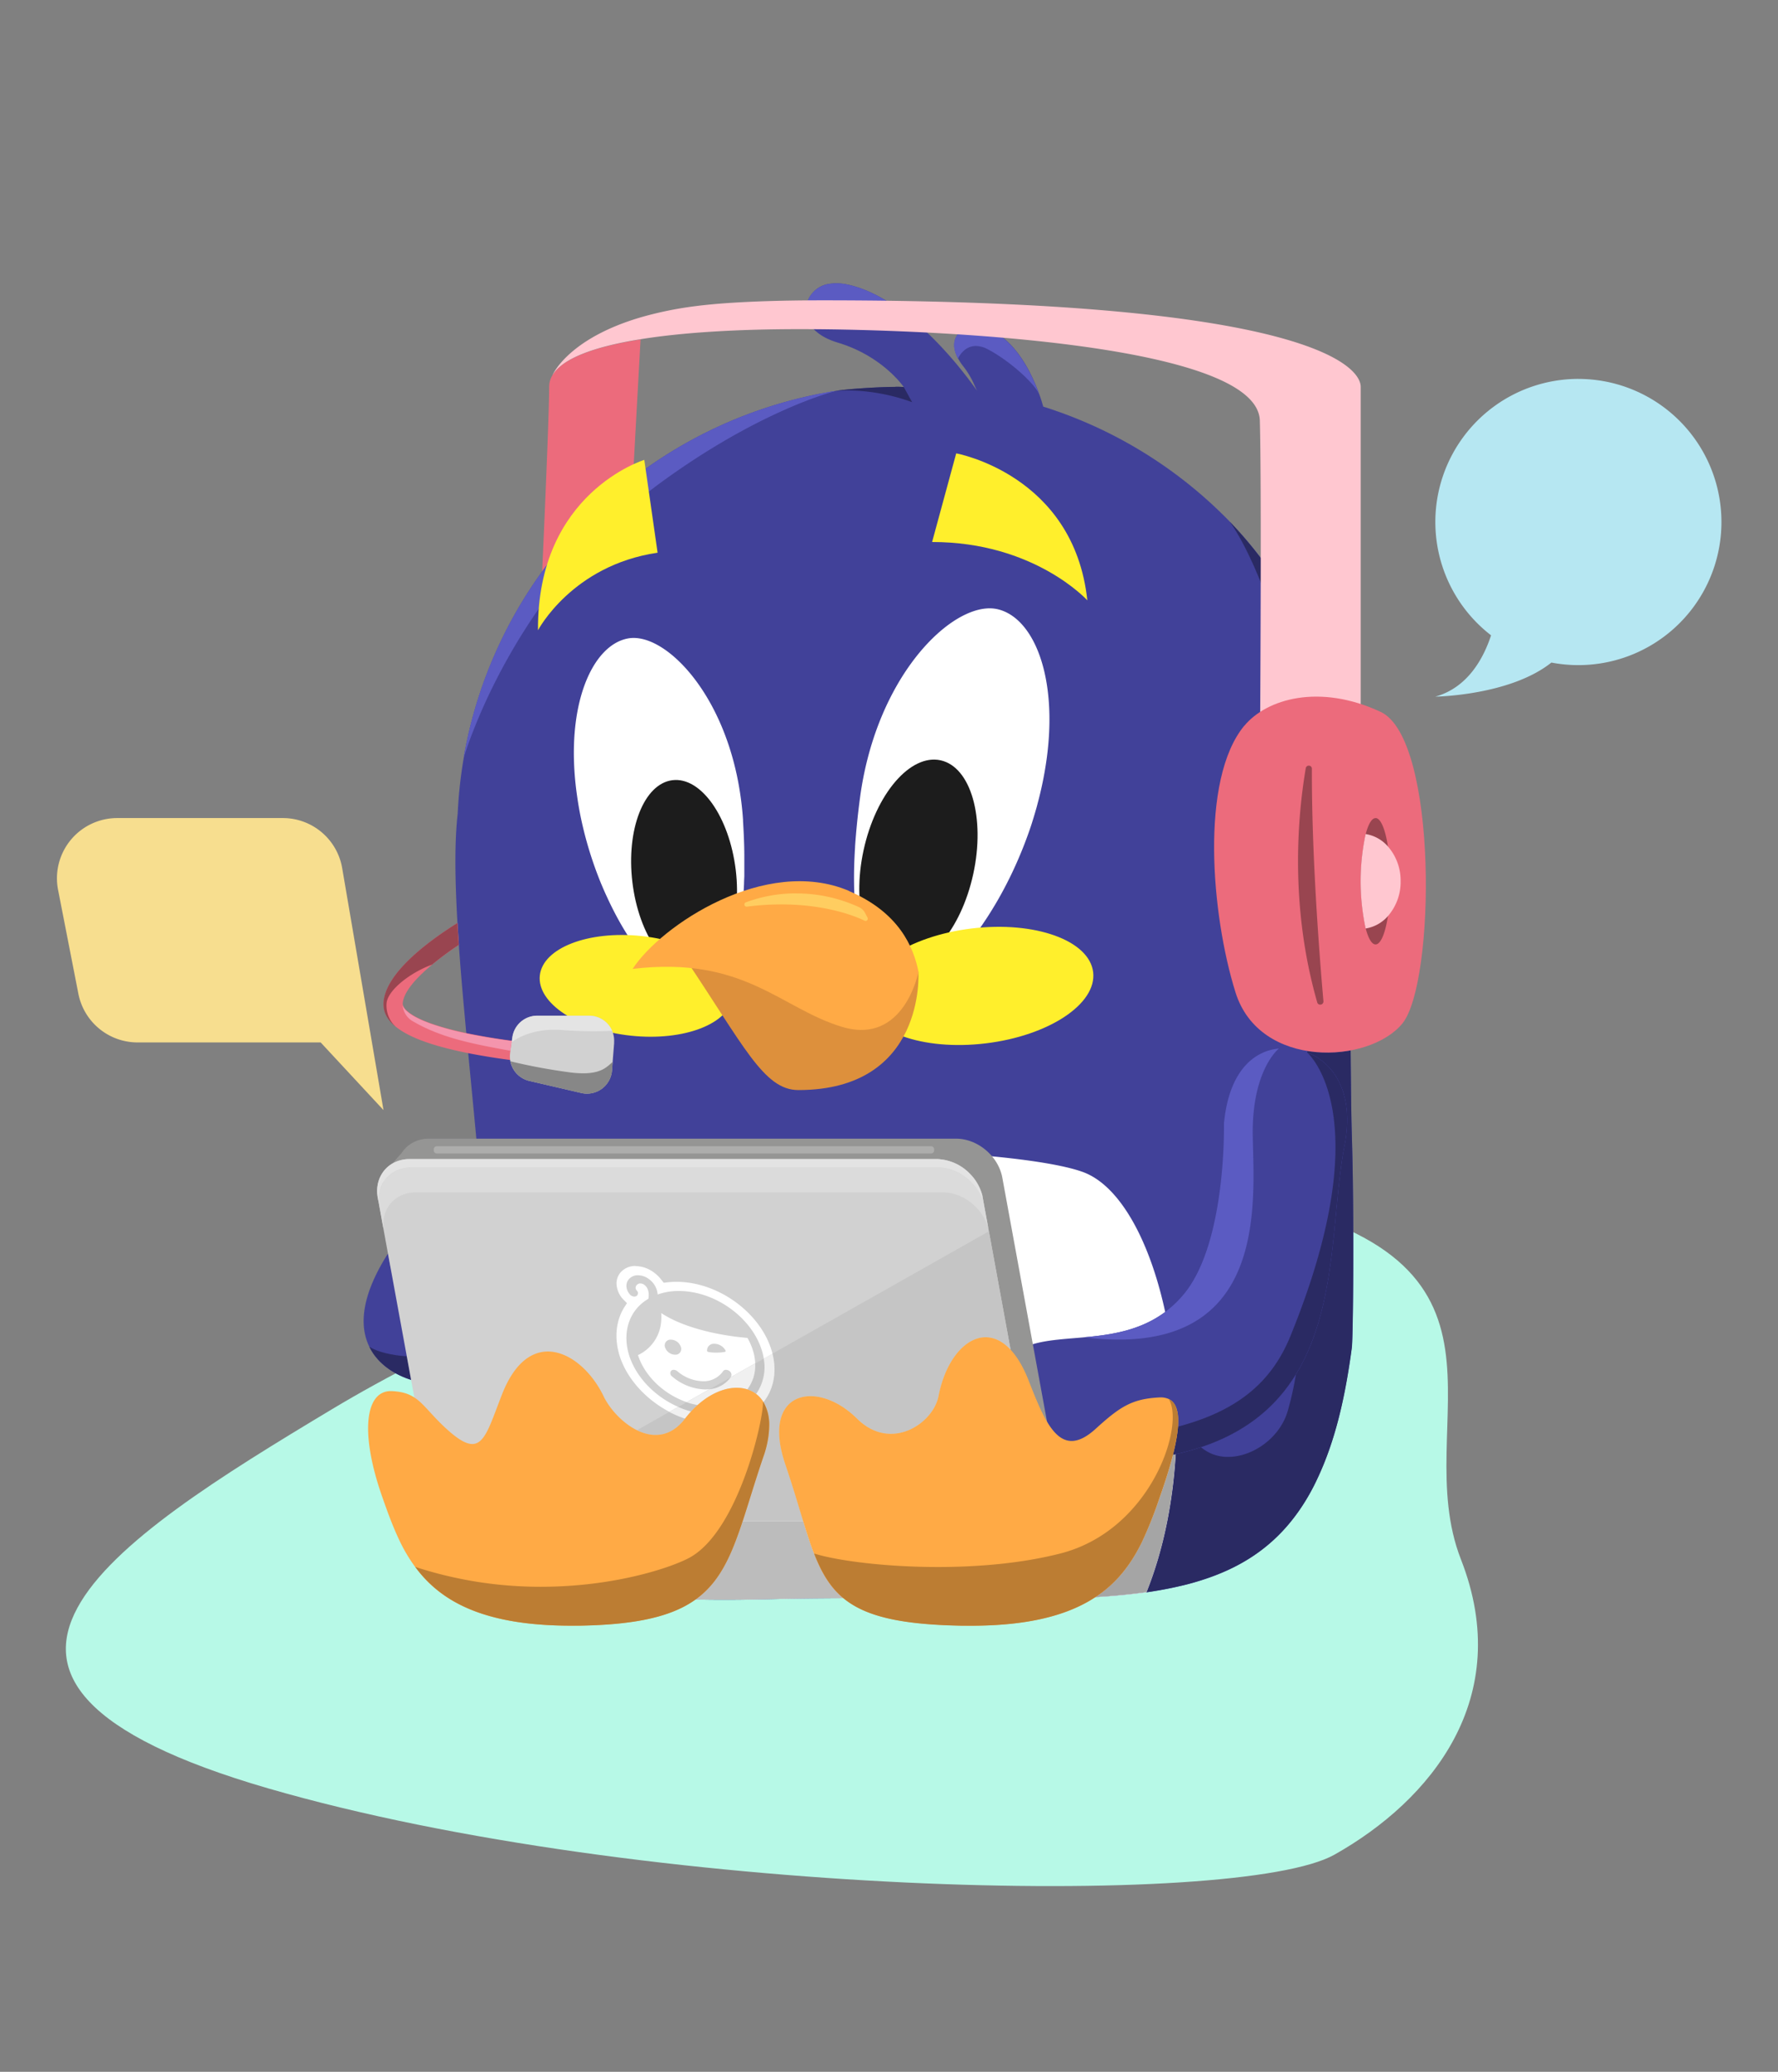 <svg xmlns="http://www.w3.org/2000/svg" viewBox="0 0 637.99 743.31"><rect x="0" y="0" width="637.99" height="743.31" fill="#808080" stroke="none"/><g id="Camada_2" data-name="Camada 2"><g id="Camada_14" data-name="Camada 14"><path d="M229.85,121.72l-1.18,21.43-4.37,80.11L193,238.81s4.05-85.53,4.05-100a8,8,0,0,1,1.07-4l0,0h0c3.46-6.08,14.9-10.35,31.67-13" style="fill:#ec6b7c"/><path d="M119.05,505.64c-79,47.41-156.78,97.12-22.78,136s348,43.22,382.57,23.77,64.84-56.19,45.39-105.91,30.25-108.07-77.81-129.68S198,458.24,119.05,505.64" style="fill:#b7f9e7"/><path d="M485,483.5l0,.24c-2.17,16-5.45,32.22-12.37,46.85A79.5,79.5,0,0,1,468.7,538c-9.07,15-21.46,23.84-37.55,28.94-2.5.8-5.09,1.52-7.76,2.12q-5.81,1.37-12.19,2.27a.93.93,0,0,0-.26,0c-17.63,2.45-38.58,2.58-63.21,2.38-21.6-.17-46-.59-73.47.1-44.81,1.13-71.58-2.9-87.12-10.46C154.46,547.4,171.28,515.8,174,483.62c2.12-25.4-2.25-66.54-6-105.77-.23-2.39-.46-4.78-.68-7.14-1-10.93-2-21.63-2.67-31.7q-.27-4-.5-7.84v0c-.91-15.48-1.09-29.13.09-39.35a161.27,161.27,0,0,1,2.2-20.15l0-.16c0-.12,0-.3.08-.53a161.29,161.29,0,0,1,127-129.59c1.78-.34,3.6-.65,5.4-1H299c.2,0,.41-.06.62-.1l.06,0c5-.89,21.43-1.81,24.67-1.34,0,0-7.47-11.13-23.65-16-4.59-1.37-7.55-3.39-9.37-5.58l-.12-.15c-4.62-5.72-1-14.28,6.29-15.38a18.34,18.34,0,0,1,5.86.1c10.12,1.9,19.94,8.75,28,16.14,3.17,2.93,6.07,5.92,8.61,8.77,1.17,1.3,2.27,2.58,3.27,3.79,4.25,5.08,6.95,9,7.39,9.6-.87-1.49-1.69-4.59-5.06-8.92a19.26,19.26,0,0,1-1.76-2.65c-4.47-8.26,2.65-12.77,8.58-11.3,11.53,2.84,17.95,16.84,20.54,24.12l.08.2c.89,2.52,1.31,4.16,1.31,4.19a160.31,160.31,0,0,1,67,41.32l.06.05a147.36,147.36,0,0,1,16.2,20.2c30.46,45.8,26.07,152,27.52,200.32.85,28.64.47,70.68,0,75.71" style="fill:#414199"/><path d="M315.7,351.65l7.68,3.35a10.32,10.32,0,0,1-4.93-1.28A13.3,13.3,0,0,1,315.7,351.65Z" style="fill:#fff"/><path d="M375.55,272.4a128.93,128.93,0,0,1-3.29,16.09c-.11.46-.23.92-.36,1.37q-.9,3.18-1.9,6.28a150.83,150.83,0,0,1-7.81,19c-1.23,2.47-2.49,4.87-3.81,7.18h0c-.73,1.29-1.47,2.54-2.23,3.77-.25.42-.51.83-.76,1.24-1.07,1.7-2.16,3.34-3.25,4.94l-.15.21c-.65.9-1.28,1.8-1.92,2.66-.35.47-.7.93-1.05,1.37s-.7.91-1,1.34c-1.39,1.75-2.81,3.41-4.24,4.94-.35.37-.7.75-1.06,1.12L341.61,345a53.6,53.6,0,0,1-4.25,3.81l-.52.41c-.23.18-.45.36-.68.52s-.74.55-1.12.81l-1.07.74c-.44.27-.87.54-1.3.78s-.62.36-.93.53-.66.35-1,.51-.86.4-1.29.58a6.37,6.37,0,0,1-.79.3c-.19.08-.39.14-.58.2a8.39,8.39,0,0,1-.85.27l-.75.19a9.4,9.4,0,0,1-1,.19c-.22,0-.43.06-.65.08a11.8,11.8,0,0,1-1.44.08l-7.68-3.35c-4-3.88-7.47-11.42-8.74-24.59-.28-3.05-.47-6.38-.51-10.06-.06-4,.05-8.3.36-13.05,0-.1,0-.2,0-.29.36-5.21.91-10.89,1.73-17.09a120.38,120.38,0,0,1,2.79-14.49c9.35-36.26,33.21-56.71,46.7-53.49,12.81,3.06,21.61,24,17.51,53.81" style="fill:#fff"/><path d="M266.63,294.3a114.7,114.7,0,0,0-2.09-15.49c-.1-.5-.21-1-.32-1.47-7-31.63-26.62-50.34-38.71-48.31-13.1,2.23-23.09,24.46-18.43,56.62.36,2.52.8,5.11,1.35,7.76a136,136,0,0,0,7.19,23.44c.72,1.71,1.43,3.37,2.2,5,5.21,11.38,11.6,20.95,18,27h0c6.3,6,12.55,8.65,17.62,6.25,5.68-2.7,11.48-11.57,13.19-32.25q.22-2.78.35-5.83c0-.88.07-1.77.1-2.68,0-.48,0-.95,0-1.43s0-1.08,0-1.64c0-1,0-2,0-3v-1.07c0-4-.2-8.32-.48-12.93" style="fill:#fff"/><path d="M356.16,326.12c-1.31,2.16-2.65,4.21-4,6.18C353.5,330.33,354.85,328.26,356.16,326.12Z" style="fill:#fff"/><path d="M334.46,194.46l8.65-31.8s42.23,7.59,47.05,52.73C390.16,215.39,371.15,194.43,334.46,194.46Z" style="fill:#ffef2c"/><path d="M411.39,571.3c-15.46,2.16-33.47,2.52-54.25,2.45-23.74-.09-51.12-.75-82.44,0-33.65.84-57.11-1.23-73.31-5.51a75.44,75.44,0,0,1-13.81-5c-3.47-13.3-6.33-28.18-5-38,2.78-20.4,9.73-63.49,9.73-78.32s14.72-28.95,30.87-30.95c56.41-7,143.48-3.48,165.41,4.53,29.19,10.65,45.83,93.39,22.79,150.72" style="fill:#fff"/><path d="M288.2,545.75H266.47c-1.2,3.61-2.39,7-3.68,10-3.21,7.65-7.07,13.66-13.23,18.08q5.22.12,10.87.12,6.81,0,14.27-.18c9.71-.25,19-.36,28-.39-4.89-4-8-9.31-10.6-16.1q-1-2.47-1.87-5.22c-.67-2-1.34-4.12-2-6.34" style="fill:#bcbcbc"/><path d="M293.35,103.51a9.49,9.49,0,0,0-2.14,13.75l.08.1-.09-.12a9.49,9.49,0,0,1,2.15-13.73" style="fill:#dfdfdf"/><path d="M300.1,101.67a18.36,18.36,0,0,0-2.59.19,9.64,9.64,0,0,0-4.16,1.65,9.49,9.49,0,0,0-2.15,13.73l.09.12,0,0c-1.31-5,5.89-8.16,15.07-8.16,8.29,0,18.19,2.6,24.93,8.88h0c-8-7.39-17.85-14.24-28-16.13a18,18,0,0,0-3.25-.3" style="fill:#5b5bc2"/><path d="M372.31,139.94c.21.53.4,1,.57,1.52v0c-.17-.49-.37-1-.58-1.56m-29.8-14.63a12.15,12.15,0,0,0,1.26,3.39h0a12,12,0,0,1-1.26-3.38m7.57-8.2a9.32,9.32,0,0,0-3,.49,9.32,9.32,0,0,1,3-.49,9.22,9.22,0,0,1,2.27.28l.63.17-.63-.17a9.22,9.22,0,0,0-2.27-.28" style="fill:#dfdfdf"/><path d="M350.08,117.11a9.32,9.32,0,0,0-3,.49,6.52,6.52,0,0,0-4.58,7.71,12,12,0,0,0,1.26,3.38h0c0-.06,1.9-4.56,6.41-4.56a9.29,9.29,0,0,1,4.32,1.21c7.44,3.87,16.61,12,18.38,16.11-.17-.48-.36-1-.57-1.52-2.85-7.39-9-19.41-19.33-22.38l-.63-.17a9.22,9.22,0,0,0-2.27-.28" style="fill:#5b5bc2"/><path d="M299.61,140.29l-.6.11h.08l.52-.1m0,0h0l-.14,0,.14,0h0m21.77-1.5c-2.74,0-6.72.16-10.61.41,3.86-.24,7.8-.4,10.53-.4a23.92,23.92,0,0,1,3,.13v0a25.26,25.26,0,0,0-2.92-.12" style="fill:#a5a5a5"/><path d="M299.09,140.39h0m22.24-1.59c-2.73,0-6.67.16-10.53.4-4.52.29-8.92.69-11.13,1.08h-.06l-.14,0-.15.05a48.23,48.23,0,0,1,5.07-.26,69.45,69.45,0,0,1,22.91,4.23l-3-5.43h0v0a23.92,23.92,0,0,0-3-.13" style="fill:#2a2a63"/><path d="M281.07,523c-1.74-6-1.85-10.77-.81-14.31.23,3.9.51,8.92.81,14.31" style="fill:#bcbcbc"/><path d="M484.59,376.88h0c.12,11.71.19,22.24.45,30.91.31,10.46.45,22.71.49,34.29h0c0-11.58-.18-23.83-.48-34.3-.26-8.67-.34-19.2-.46-30.9m-43.26-189.6h0a147.1,147.1,0,0,1,9.94,11.5,149.4,149.4,0,0,0-9.94-11.51" style="fill:#a5a5a5"/><path d="M420,569.76c-1.41.29-2.85.56-4.31.81,1.46-.25,2.9-.52,4.31-.81m11.46-3-.28.09-.14.05.15-.05.27-.09m53.05-79.4c-2.18,14.83-5.47,29.68-11.86,43.19-.59,1.26-1.2,2.47-1.82,3.66.63-1.18,1.23-2.4,1.82-3.66,6.38-13.52,9.69-28.35,11.86-43.19m.93-17.77c-.09,7.19-.23,12.31-.38,13.87l0,.14,0-.14c.15-1.56.29-6.68.38-13.87m.12-27.55c0,.92,0,1.84,0,2.76,0-.92,0-1.84,0-2.76h0" style="fill:#76a195"/><path d="M484.59,376.88a46.29,46.29,0,0,1-8.37.76,44.15,44.15,0,0,1-7.07-.56c-.09.34-.15.52-.15.52h0c7.73,2.91,14.4,10.83,14.39,24.21a47.47,47.47,0,0,1-.95,9.17c-4.65,23.78-2.38,57.54-17.43,82.09a113.76,113.76,0,0,1-3,13.36c-2.85,9.47-12.47,16.27-21.34,16.27a14.7,14.7,0,0,1-9.73-3.47q-4.25,1.41-9,2.49c-1,17.08-4.32,34.21-10.47,49.53,1.44-.21,2.86-.44,4.25-.68s2.9-.52,4.31-.81c1.15-.23,2.29-.49,3.42-.75,2.62-.58,5.17-1.3,7.62-2.07l.14-.05.28-.09c16-5.12,28.25-13.89,37.27-28.85.72-1.19,1.42-2.42,2.1-3.7s1.23-2.4,1.82-3.66c6.39-13.51,9.68-28.36,11.86-43.19.18-1.22.35-2.45.51-3.67l0-.09,0-.14c.15-1.56.29-6.68.38-13.87.09-6.83.14-15.53.13-24.79,0-.92,0-1.84,0-2.76,0-11.58-.18-23.83-.49-34.29-.26-8.67-.33-19.2-.45-30.91M441.33,187.29c.87,1.17,13.9,19.09,23.35,63.32a42.27,42.27,0,0,1,7.62-.68c.61,0,1.23,0,1.86,0-3.88-16.61-9.23-31.34-16.65-42.49-2-3-4.06-5.88-6.24-8.69a147.1,147.1,0,0,0-9.94-11.5" style="fill:#2a2a63"/><path d="M421.88,521.72l-1,.21c-1.15,4.53-2.8,9.76-4.88,15.61a146.67,146.67,0,0,1-6.31,15.76C406,560.85,401,567.74,393,573c6.32-.38,12.29-.93,17.92-1.71a1.14,1.14,0,0,1,.26,0l.2,0c6.15-15.32,9.47-32.45,10.47-49.53" style="fill:#a5a5a5"/><path d="M175.18,240.33A160.43,160.43,0,0,0,166.51,271c0,.22-.06.39-.08.52v0c0-.12,0-.3.08-.53a159.79,159.79,0,0,1,8.66-30.63m124.43-100h0" style="fill:#dfdfdf"/><path d="M299.32,140.37a1.27,1.27,0,0,0-.28,0h-.1c-1.8.32-3.62.62-5.4,1a161.48,161.48,0,0,0-118.36,99A159.79,159.79,0,0,0,166.52,271c0,.23-.07.41-.08.53v.11c.7-1.86,17.78-60.17,71.36-99,33.3-24.16,58.38-31.38,61.54-32.21" style="fill:#5b5bc2"/><path d="M299.61,140.29h0l-.52.1.38-.07.14,0" style="fill:#c9c9c9"/><path d="M299.47,140.32l-.38.07h0a1.27,1.27,0,0,1,.28,0l.15-.05" style="fill:#3a3a8a"/><path d="M193.05,226.12s12.2-23.31,42.91-27.82L231.19,165S192.66,176.68,193.05,226.12Z" style="fill:#ffef2c"/><polyline points="147.54 495.07 148.5 500.25 148.5 500.26 147.55 495.07 147.54 495.07" style="fill:#87b8aa"/><path d="M147.54,495.07c-5.16-1.59-11.74-5.18-15-11.86-3.53-7.17-3.24-17.89,6.7-33.5l1,5.46c7,1.25,16.21,3.19,23.46,7.85h0a23.9,23.9,0,0,1,10.43,13.05c4.71,14.91-15.88,22.28-26.58,19" style="fill:#414199"/><path d="M132.53,483.2h0c3.27,6.68,9.85,10.27,15,11.86h0L146,486.61c-5.43-.32-10.64-1.6-13.47-3.41" style="fill:#2a2a63"/><path d="M482.44,411c-8.11,41.45,4.82,113.25-89.68,113.69a41.83,41.83,0,0,1-22.84-6.37h0a36,36,0,0,1-4.49-3.39c-7-6.16-12-15.12-4.23-26.32,5.29-7.65,16-7.75,27.89-8.82,12.19-1.11,25.65-3.24,35.82-15.61,15.24-18.54,14.26-61.08,14.26-61.08,1.75-18.55,10.48-26,19.68-26.9h0A22.16,22.16,0,0,1,469,377.6c9.36,3.52,17.16,14.39,13.44,33.38" style="fill:#414199"/><path d="M264,312.09c2.29,19-4.16,35.4-14.4,36.64s-20.39-13.17-22.68-32.18,4.15-35.4,14.4-36.64S261.67,293.08,264,312.09Z" style="fill:#1c1c1c"/><path d="M349.23,313.57c-4.39,20.17-16.76,34.6-27.63,32.23s-16.11-20.63-11.72-40.8,16.76-34.59,27.62-32.22,16.12,20.63,11.73,40.79" style="fill:#1c1c1c"/><path d="M469,377.6s26.54,22.13-6,101.84c-7.08,17.34-20,27-40.28,32.4a60.67,60.67,0,0,1-1.81,10.09c63.7-13.56,54.34-74.19,61.54-110.95a47.47,47.47,0,0,0,.95-9.17c0-13.38-6.66-21.3-14.39-24.21" style="fill:#2a2a63"/><path d="M378.33,524.4,359.66,422.53c-1.42-7.74-8.84-14-16.58-14H154a11.84,11.84,0,0,0-7.77,2.71h0l-.07.07a11,11,0,0,0-2,2.3l-7.81,8.91,24.9,101.89c1.42,7.73,8.84,14,16.58,14l189.74,4.71,6-6.65c3.7-2.43,5.67-6.92,4.73-12.07" style="fill:#959594"/><path d="M359.89,545.75h-189c-6.45,0-12.7-4.37-15.42-10.32a15.68,15.68,0,0,1-1.16-3.69L153,525l-1.64-9-2.26-12.27-11.36-62v-.07l-1.74-9.5v-.06l-.42-2.26c-1.42-7.73,3.71-14,11.44-14H336.1a17.63,17.63,0,0,1,16.41,13.28l0,.13c.05.19.09.39.13.59l2.19,11.89,12.6,68.82,1.89,10.27,2,10.9c1.42,7.74-3.71,14-11.44,14" style="fill:#d1d1d1"/><path d="M228.09,454.2h0a7,7,0,0,0-4.8,1.71l0,0a6,6,0,0,0-2.07,4.53,8.52,8.52,0,0,0,2.24,5.56l.05.05.23.25,1.23,1.25-.75,1.14c-3,4.58-3.81,10.44-2.23,16.52v0l.07.22,0,.1c2.45,8.74,9.49,16.46,18.12,21l3.16-1.78c-8.53-3.74-15.62-11.06-17.87-19.46l0,0h0c-2.11-8.09.65-15.51,7.2-19.32.2-1.28.31-3.69-1.47-5a2.49,2.49,0,0,0-1.44-.5,1.52,1.52,0,0,0-1.11.43,1.41,1.41,0,0,0-.18,2.1l0,0a1.26,1.26,0,0,1-.12,2,1.45,1.45,0,0,1-.72.18,2.2,2.2,0,0,1-1.6-.75c-1.69-1.94-1.68-4.43.05-5.89a4.11,4.11,0,0,1,2.87-1,6.62,6.62,0,0,1,3.92,1.38,7.6,7.6,0,0,1,3.12,5.51,22.47,22.47,0,0,1,7.57-1.25h.05c13.27,0,26.72,9.93,30,22.14a21.59,21.59,0,0,1,.46,2.14l3.12-1.76-.09-.38c-3.75-14-19.14-25.43-34.34-25.43h-.1a28.33,28.33,0,0,0-3.08.17l-1.42.16-1-1.25a12.55,12.55,0,0,0-2.48-2.4,11.18,11.18,0,0,0-6.59-2.32" style="fill:#fff"/><path d="M256.78,485.29a15.24,15.24,0,0,1-2.4-.2c-.46-.07-.59-.15-.66-.42a.85.85,0,0,1,0-.32,2.4,2.4,0,0,1,2.6-2.24h.06a4.75,4.75,0,0,1,3.79,2.11,1.76,1.76,0,0,1,.22.46c0,.17,0,.28-.27.34h0a14.39,14.39,0,0,1-2.74.26h-.58m-14.59.76a3.9,3.9,0,0,1-3.59-2.7,2.06,2.06,0,0,1,2.15-2.7,3.87,3.87,0,0,1,3.58,2.69h0a2.06,2.06,0,0,1-2.14,2.7h0m-4.94-14.91a18.32,18.32,0,0,1-.13,3.93,14.52,14.52,0,0,1-8.22,11.13c2.43,7.62,9.41,14.1,17.46,16.86l8.22-4.65a13.68,13.68,0,0,1-1.59.11,19,19,0,0,1-11.85-4.67,1.4,1.4,0,0,1-.3-2.06h0a1.28,1.28,0,0,1,.88-.31,2.06,2.06,0,0,1,1.37.56h0a14.78,14.78,0,0,0,9.1,3.54,8.5,8.5,0,0,0,7.21-3.54,1.19,1.19,0,0,1,1.08-.56,1.94,1.94,0,0,1,1.05.32,1.64,1.64,0,0,1,.81,2.06l-.18.28,8.81-5a17.46,17.46,0,0,0-.61-3.88,21.59,21.59,0,0,0-2.18-5.23,96.91,96.91,0,0,1-13.11-2c-7.4-1.67-13.38-4-17.83-6.91" style="fill:#fff"/><path d="M240.17,506.56l-11.62,6.57a15.19,15.19,0,0,0,6.69,1.7c3.65,0,7.32-1.65,10.55-5.84l0,0a38.15,38.15,0,0,1-5.64-2.39m6.19-3.5-3,1.72a31.8,31.8,0,0,0,4.63,1.63c.77-.84,1.56-1.61,2.35-2.32a27.66,27.66,0,0,1-3.95-1m15.81-8.93-7.59,4.28a10.59,10.59,0,0,0,7.59-4.28m11.88-6.72L271,489.15a14.15,14.15,0,0,1-2.81,9.33,10.54,10.54,0,0,1,3.15,1.65,16.81,16.81,0,0,0,2.73-12.72m80.79-45.66-77.67,43.9c1.7,6.77.35,12.91-3.23,17.42a15.92,15.92,0,0,1,2.07,8.39,34.6,34.6,0,0,1-2.08,11.07c-3,8.72-5.22,16.44-7.46,23.22H288.2c-1.81-5.93-3.77-12.65-6.35-20.22-.29-.86-.56-1.69-.78-2.5-1.74-6-1.85-10.77-.81-14.31,1.54-5.25,5.6-7.81,10.59-7.81,5.17,0,11.34,2.75,16.71,8.08,3.9,3.87,8.14,5.43,12.14,5.43,8.4,0,15.79-6.84,17.08-13.52,2.46-12.64,9.48-21.13,16.91-21.13,3,0,6.07,1.38,8.93,4.44l-7.78-42.46" style="fill:#c5c5c5"/><path d="M243.33,504.78l-3.16,1.78a38.15,38.15,0,0,0,5.64,2.39c.7-.9,1.42-1.75,2.15-2.54a31.8,31.8,0,0,1-4.63-1.63m33.84-19.13-3.12,1.76a16.81,16.81,0,0,1-2.73,12.72,10.43,10.43,0,0,1,2.45,2.66h0l.17.27c3.58-4.51,4.93-10.65,3.23-17.42" style="fill:#f0f0f0"/><path d="M271,489.15l-8.81,5a10.59,10.59,0,0,1-7.59,4.28l-8.22,4.65a27.66,27.66,0,0,0,3.95,1c4.67-4.16,9.69-6.18,14-6.18a12.56,12.56,0,0,1,3.82.57,14.15,14.15,0,0,0,2.81-9.33" style="fill:#f0f0f0"/><path d="M334.09,411.24H156.75a1.1,1.1,0,0,0-1.1,1.1v.41a1.1,1.1,0,0,0,1.1,1.1H334.09a1.1,1.1,0,0,0,1.1-1.1v-.41a1.1,1.1,0,0,0-1.1-1.1" style="fill:#adadac"/><path d="M351.31,425.77a15.9,15.9,0,0,1,1.2,3.37v.13l0,.07c0,.17.08.35.11.52l.83,4.51-.83-4.51a15.84,15.84,0,0,0-1.35-4.09m0,0v0m-3.18-4.5.17.18h0l-.18-.19m-3.32-2.72h0m0,0h0m0,0h0m0,0h0m0,0h0m0,0h0m0,0h0m0,0h0m0,0h0m0,0,0,0,0,0m0,0h0m0,0,0,0,0,0m-7.25-2.35a16.42,16.42,0,0,1,7.25,2.35,16.42,16.42,0,0,0-7.25-2.35m0,0h0m0,0h0m0,0h0m0,0h0m0,0h0m0,0h0m-.05,0h0m0,0h0m-.05,0h0m0,0h0m0,0h0m-.05,0h0m0,0h0m-.05,0h0m0,0h0m-.05,0h0m0,0h0m0,0h0m-.05,0h0m0,0h0m-.05,0h0m-.09,0h0" style="fill:#adadac"/><path d="M348.28,421.41a17,17,0,0,1,4.23,7.73v0a15.9,15.9,0,0,0-1.2-3.37v0a18.11,18.11,0,0,0-3-4.31h0m-11.65-2.53H147.57c-7.45,0-12.49,5.82-11.57,13.17l1.76,9.63c-1.37-7.7,3.74-13.94,11.45-13.94H338.27c7.73,0,15.16,6.28,16.57,14l-1.35-7.38-.83-4.51c0-.17-.07-.35-.11-.52l.65,3.54c-1.42-7.73-8.84-14-16.57-14" style="fill:#dbdbdb"/><path d="M348.08,421.2l0,0,0,0m0,0,0,0,0,0m0,0,0,0,0,0m0,0h0m0,0h0m0,0h0m0,0h0" style="fill:#adadac"/><path d="M348.1,421.23h0m0,0h0m0,0h0m0,0,0,0,0,0m0,0,0,0,0,0m0,0,0,0,0,0m0,0,0,0,0,0m-3.11-2.5a18.13,18.13,0,0,1,3.11,2.5,18.13,18.13,0,0,0-3.11-2.5m0,0,0,0,0,0m0,0,0,0,0,0m0,0,0,0,0,0m0,0,0,0,0,0m0,0h0m0,0,0,0,0,0m0,0h0m0,0h0m0,0h0m0,0h0m0,0h0m0,0h0m-7.25-2.35h0m0,0h0m-.05,0h0m0,0h0m-.05,0h0m0,0h0m-.05,0h0m0,0h0m0,0h0m-.05,0h0m-.05,0h0m0,0h0m0,0h0m-.05,0h0m0,0h0m0,0h0m-.05,0h0m0,0h0m0,0h0m0,0h0m0,0h0m0,0h0" style="fill:#adadac"/><path d="M135.93,431.72l.08.4v0l-.07-.37" style="fill:#ededed"/><path d="M135.6,429.86l.33,1.86.07.37v0l-.4-2.19" style="fill:#dbdbdb"/><path d="M140.73,417.51a10.8,10.8,0,0,0-2.52,2.08,10.52,10.52,0,0,1,2.52-2.07h0" style="fill:#e6e6e6"/><path d="M352.52,429.18v.09a.19.19,0,0,0,0,.07l0-.07v-.09m-16.43-13.32H147a12.21,12.21,0,0,0-6.3,1.65h0a12.17,12.17,0,0,1,6.3-1.66H336.1a17.08,17.08,0,0,1,12.1,5.47l.08.08-.17-.18h0l0,0h0l0,0h0l0,0,0,0h0l0,0h0l0,0h0l0,0h0a18.13,18.13,0,0,0-3.11-2.5h0l0,0h0l0,0h0l0,0h0l0,0h-.05l0,0h-.1l0,0h-.05l0,0h0a16.42,16.42,0,0,0-7.25-2.35h-1" style="fill:#bfbfbf"/><path d="M336.1,415.86H147a12.17,12.17,0,0,0-6.3,1.66,10.52,10.52,0,0,0-2.52,2.07,11.44,11.44,0,0,0-2.85,7.75,13.76,13.76,0,0,0,.24,2.52h0l.4,2.19c-.92-7.35,4.12-13.17,11.57-13.17H336.63c7.73,0,15.15,6.27,16.57,14l-.65-3.54a.19.19,0,0,1,0-.07v-.13a17,17,0,0,0-4.23-7.73l-.08-.08a17.08,17.08,0,0,0-12.1-5.47" style="fill:#e3e3e3"/><path d="M273.93,522.53c-4.56,13.37-7.42,24.41-11.14,33.25-7.53,17.94-18.6,26.82-54.65,27.45-33.91.6-49.92-8.44-59.18-21.06a57.77,57.77,0,0,1-5.91-10.09c-2.2-4.69-4-9.62-5.72-14.54-8.3-23.31-6.41-38.91,3.33-38.44s10.73,5.49,19.51,13.51c12.58,11.47,13.7,3.7,19.92-12.22,10-25.68,29-15.08,36.47.51,4.33,9.05,19,21.38,29.23,8.09,9.67-12.55,22.79-14.18,28-6.2h0c2.67,4.1,3.23,10.74.16,19.73" style="fill:#ffaa45"/><path d="M273.77,502.8c.36,6.08-8.65,46-26.06,55.9-6,3.39-26.6,10.6-53.57,10.6A144.47,144.47,0,0,1,149,562.17c9,12.22,24.27,21.09,56,21.09l3.16,0c36.05-.63,47.12-9.51,54.65-27.45,3.72-8.84,6.58-19.88,11.14-33.25A34.6,34.6,0,0,0,276,511.46a15.65,15.65,0,0,0-2.24-8.66" style="fill:#bc7d33"/><path d="M416,537.54a146.67,146.67,0,0,1-6.31,15.76c-8.36,17-23,30.67-64.51,29.93-36.53-.64-46.29-8.37-53.11-25.92q-1-2.47-1.87-5.22c-2.46-7.35-4.82-16.16-8.37-26.56-.29-.86-.56-1.69-.78-2.5-1.74-6-1.85-10.77-.81-14.31,3.14-10.71,16.75-10.19,27.3.27,12.1,12,27.31,1.77,29.22-8.09C341,479,359,469.53,369.07,495.23c6.22,15.91,11.53,28.85,24.1,17.38,8.78-8,13.11-10.75,22.85-11.24a7.07,7.07,0,0,1,3.38.58h0c5.8,2.81,3.74,15.49-3.4,35.59" style="fill:#ffaa45"/><path d="M419.42,502h0c5.8,9.58-6.51,47.09-38.95,55.36-13.84,3.54-29.47,4.85-43.9,4.85-19.36,0-36.58-2.36-44.46-4.85,6.82,17.55,16.58,25.28,53.11,25.92l3.16,0c39.06,0,53.2-13.41,61.35-30A146.67,146.67,0,0,0,416,537.54c4.31-12.13,6.77-21.56,6.77-27.74,0-4.07-1.07-6.74-3.37-7.85" style="fill:#bc7d33"/><path d="M458.87,376.18h0c-9.2.93-17.93,8.35-19.68,26.9,0,0,0,.55,0,1.54,0,7.79-.76,43.1-14.27,59.54a38.9,38.9,0,0,1-6.81,6.53c-9,6.69-19.38,8.2-29,9.08,1.87.26,3.86.48,6,.62s4.3.22,6.33.22c52.94,0,48.52-49.69,48.08-72.81-.45-24,9.4-31.62,9.4-31.62" style="fill:#5b5bc2"/><path d="M488.26,138.79V255.48L452.39,266l-.26-.58c.16-25.44.53-92.6-.07-114.49-.75-27.21-113.87-32.84-165.19-32.84-22.06,0-41.74,1.15-57,3.61-16.77,2.68-28.21,6.95-31.67,13,.41-.94,6.33-13.47,32-20.93a128.84,128.84,0,0,1,19.35-3.93c12.75-1.66,30.9-2.09,45.86-2.09C470.85,107.8,488.26,131.9,488.26,138.79Z" style="fill:#ffc7d0"/><path d="M392.25,348.78c1.37,11.38-15.9,22.83-38.57,25.56s-42.16-4.29-43.54-15.67,15.9-22.83,38.57-25.56S390.87,337.39,392.25,348.78Z" style="fill:#ffef2c"/><path d="M262.91,357.41c-1.05,9.86-17.4,16.21-36.51,14.17S192.65,359.9,193.7,350s17.39-16.21,36.51-14.17,33.75,11.68,32.7,21.54" style="fill:#ffef2c"/><path d="M329.55,348.7s2.8,42.39-43.08,42.39c-12.47,0-19.62-16.06-41.05-47.85,0,0,31.5-3.45,43.45,1.48Z" style="fill:#dd903c"/><path d="M304.58,319.66c18,7.67,23.22,20.09,25,29,0,0-5.09,26.43-27.32,19.79S267.12,342.87,227,347.62c10.1-15.57,47.69-40.69,77.61-28" style="fill:#ffaa45"/><path d="M285.79,320.52a51.43,51.43,0,0,0-18.16,3.22.8.8,0,0,0,.29,1.55H268a95.59,95.59,0,0,1,12.35-.81c14.38,0,24.84,3.4,29.89,5.85a.77.77,0,0,0,.35.08.81.81,0,0,0,.7-1.19l-.92-1.74a4.56,4.56,0,0,0-2.11-2,53.59,53.59,0,0,0-22.51-4.94" style="fill:#ffcd60"/><path d="M446.48,260.37c-16,19.35-11.82,68-3.15,95.68s48.09,25.69,59.91,11.11,12.81-102.11-7.82-111.75c-21.86-10.21-40.88-4.75-48.94,5" style="fill:#ec6b7c"/><path d="M469.62,274.7a1.07,1.07,0,0,0-1.08.92c-2.81,16.5-5.93,49,4.11,84a1.07,1.07,0,0,0,1.07.82,1.13,1.13,0,0,0,1.16-1.24c-1.51-17.23-4.25-52.88-4.14-83.39a1.08,1.08,0,0,0-1.12-1.11" style="fill:#994550"/><path d="M493.58,293.52c-1.36,0-2.59,2.16-3.53,5.72a81.05,81.05,0,0,0,0,33.88c.94,3.56,2.17,5.72,3.53,5.72,1.86,0,3.5-4,4.44-10.17a89.08,89.08,0,0,0,0-25c-.94-6.13-2.58-10.17-4.44-10.17" style="fill:#994550"/><path d="M502.58,316.17a18.66,18.66,0,0,1-4.56,12.5,13.41,13.41,0,0,1-8,4.45,81.05,81.05,0,0,1,0-33.88,13.41,13.41,0,0,1,8,4.45A18.63,18.63,0,0,1,502.58,316.17Z" style="fill:#ffc7d0"/><path d="M193.32,374.54l-.3,3.65-.25,3.18A243.15,243.15,0,0,1,168,377.85l-1.84-.38c-11.59-2.45-19.5-5.39-24-9h0l-.15-.13c-3.05-2.49-4.48-5.29-4.35-8.45.45-10.63,16-22.16,26.5-28.74q.22,3.85.5,7.84a111.75,111.75,0,0,0-9.55,7.06c-6,4.95-10.45,10.08-10.61,14.12v0c0,.72.8,5.78,22.83,10.48l.25.06a238.39,238.39,0,0,0,25.79,3.77" style="fill:#ec6b7c"/><path d="M164.11,331.17h0c-10.51,6.58-26.05,18.11-26.5,28.74v.4c0,3,1.43,5.67,4.35,8.05a10.43,10.43,0,0,1-3.27-8.17c.19-4.86,8.61-11.31,16.37-14.12a111.75,111.75,0,0,1,9.55-7.06q-.27-4-.5-7.84" style="fill:#994550"/><path d="M220.38,374.13l-.55,6.82-.25,3.18a9,9,0,0,1-11,8l-18.67-4.34a9,9,0,0,1-6.79-7.09,9.14,9.14,0,0,1-.09-2.77l.12-1c.12-1,.27-2,.42-3a4.88,4.88,0,0,1,.08-.51c.07-.51.14-1,.23-1.53a9,9,0,0,1,8.86-7.5h18.66a9,9,0,0,1,8.95,9.69" style="fill:#d1d1d1"/><path d="M183.8,372.63c-.05.28-.09.56-.13.84h0c0-.28.07-.56.12-.84" style="fill:#5b5bc2"/><path d="M183.67,373.47h0a4.88,4.88,0,0,0-.08.51h0a4.88,4.88,0,0,1,.08-.51h0" style="fill:#f495ad"/><path d="M211.43,364.44H192.77a9,9,0,0,0-8.86,7.5h0c0,.23-.08.46-.11.69s-.08.56-.12.84h0a4.88,4.88,0,0,0-.08.51c.31-.28,5.51-4.53,15.32-4.53.89,0,1.82,0,2.78.11,4,.31,7.84.42,11.25.42,2.55,0,4.84-.06,6.71-.14a9,9,0,0,0-8.23-5.4" style="fill:#e4e4e4"/><path d="M183.15,380.74a9,9,0,0,0,6.79,7.09l18.67,4.34a9,9,0,0,0,11-8l.25-3.18c-1.9,1.56-3.78,4.09-10.64,4.09a38.22,38.22,0,0,1-5.14-.39,205.34,205.34,0,0,1-20.9-3.91" style="fill:#878787"/><path d="M146,362.7c1.36,1.26,3.93,2.88,8.8,4.61-4.87-1.73-7.44-3.35-8.8-4.61" style="fill:#dfdfdf"/><path d="M167.53,370.77h0c3.4.72,6.82,1.32,10,1.82-3.18-.5-6.6-1.1-10-1.82h0" style="fill:#5b5bc2"/><path d="M144.47,360.41a7.27,7.27,0,0,0,4,6.19c10.16,5.86,21.54,8,34.67,10.4.12-1,.27-2,.42-3h0c0-.17,0-.34.07-.51-1.88-.24-3.95-.54-6.14-.88-3.18-.5-6.6-1.1-10-1.82h0a102.55,102.55,0,0,1-12.78-3.46c-4.87-1.73-7.44-3.35-8.8-4.61a4.13,4.13,0,0,1-1.48-2.29" style="fill:#f495ad"/><path d="M183.67,373.47c0,.17,0,.34-.07.51a4.88,4.88,0,0,1,.08-.51h0" style="fill:#f9c0ce"/><path d="M142.11,368.5l-.15-.14Z" style="fill:#cecece"/><path d="M137.61,398.28,122.79,311.5a21.61,21.61,0,0,0-21.31-18H42.07a21.62,21.62,0,0,0-21.23,25.77l7.27,37.21A21.64,21.64,0,0,0,49.34,374h65.72Z" style="fill:#f7de8f"/><path d="M566.38,135.94a51.34,51.34,0,0,0-31.35,92c-2.64,8.06-8.27,18.73-20,22,0,0,26.77-.36,41.65-12.23a51.34,51.34,0,1,0,9.69-101.76Z" style="fill:#b6e7f2"/><rect width="637.99" height="743.31" style="fill:none"/></g></g></svg>
